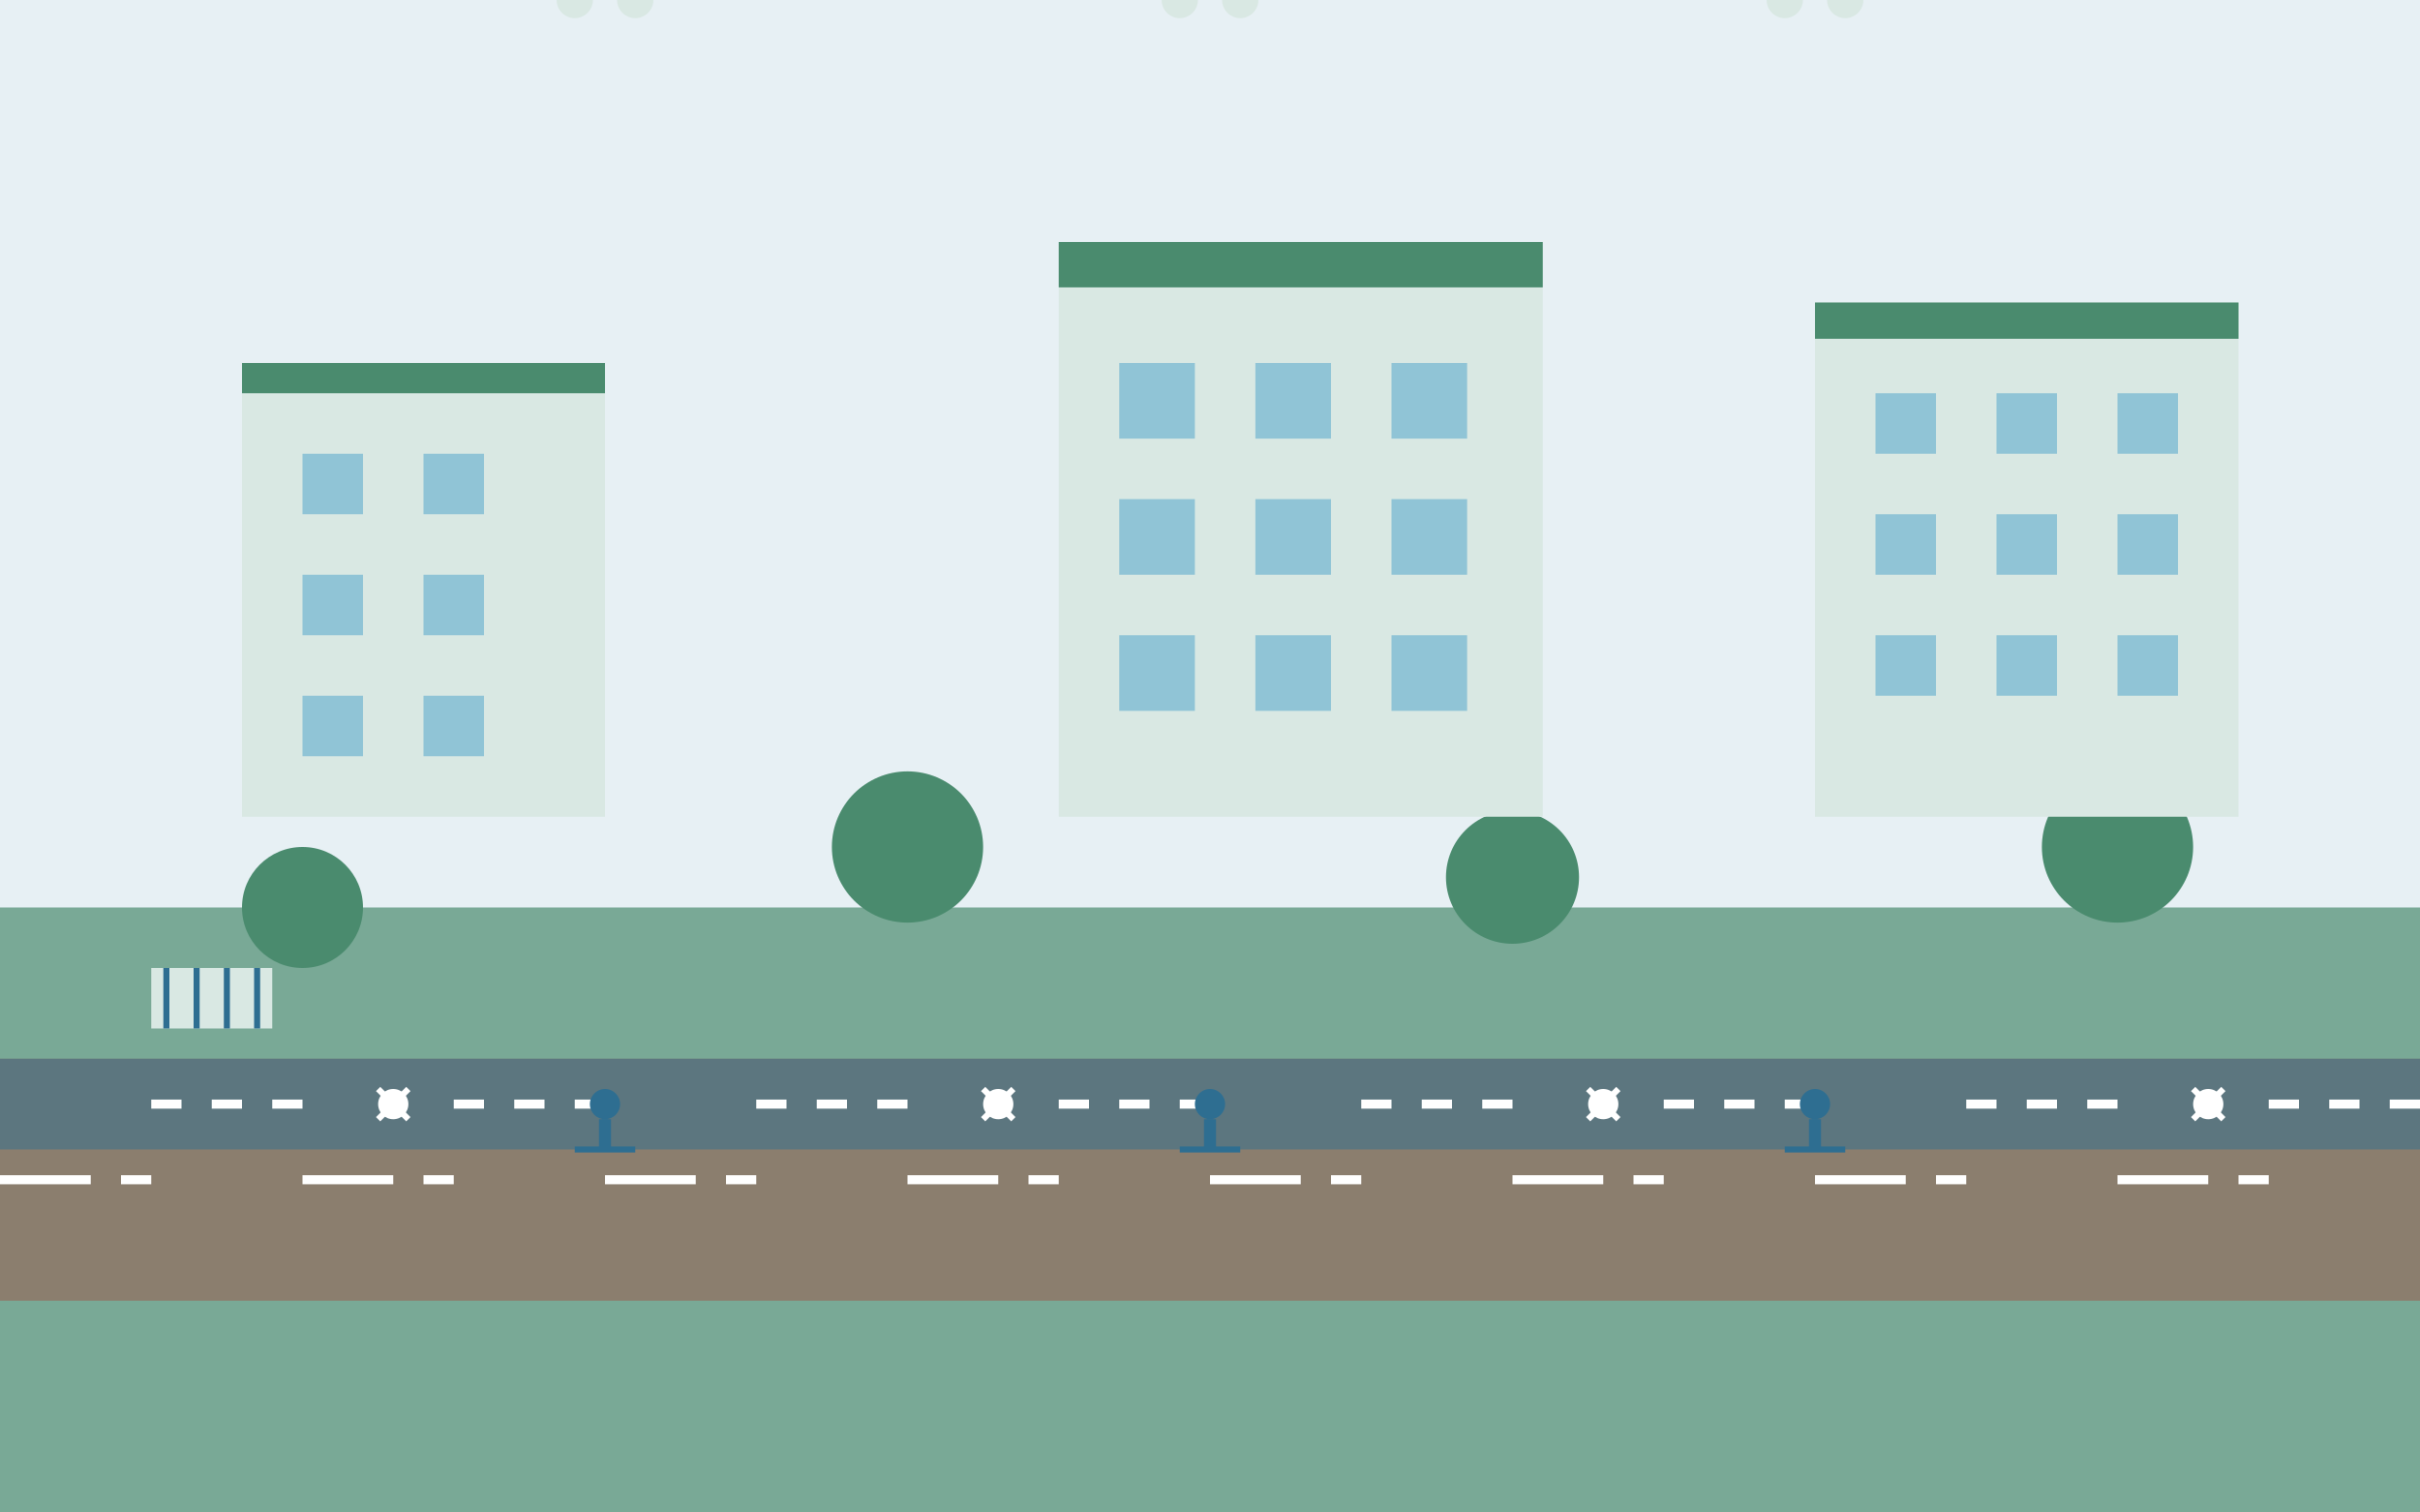 <svg width="800" height="500" viewBox="0 0 800 500" xmlns="http://www.w3.org/2000/svg">
  <!-- Sky background -->
  <rect width="800" height="500" fill="#E7F0F4"/>
  
  <!-- Green area -->
  <rect y="300" width="800" height="200" fill="#4A8B6E" opacity="0.7"/>
  
  <!-- Road -->
  <rect y="350" width="800" height="80" fill="#8B7E6E"/>
  
  <!-- Bicycle path -->
  <rect y="350" width="800" height="30" fill="#2E6E91" opacity="0.5"/>
  <path d="M50,365 L100,365" stroke="#FFFFFF" stroke-width="3" stroke-dasharray="10 10"/>
  <path d="M150,365 L200,365" stroke="#FFFFFF" stroke-width="3" stroke-dasharray="10 10"/>
  <path d="M250,365 L300,365" stroke="#FFFFFF" stroke-width="3" stroke-dasharray="10 10"/>
  <path d="M350,365 L400,365" stroke="#FFFFFF" stroke-width="3" stroke-dasharray="10 10"/>
  <path d="M450,365 L500,365" stroke="#FFFFFF" stroke-width="3" stroke-dasharray="10 10"/>
  <path d="M550,365 L600,365" stroke="#FFFFFF" stroke-width="3" stroke-dasharray="10 10"/>
  <path d="M650,365 L700,365" stroke="#FFFFFF" stroke-width="3" stroke-dasharray="10 10"/>
  <path d="M750,365 L800,365" stroke="#FFFFFF" stroke-width="3" stroke-dasharray="10 10"/>
  
  <!-- Bicycle symbol -->
  <circle cx="130" cy="365" r="5" fill="#FFFFFF"/>
  <circle cx="330" cy="365" r="5" fill="#FFFFFF"/>
  <circle cx="530" cy="365" r="5" fill="#FFFFFF"/>
  <circle cx="730" cy="365" r="5" fill="#FFFFFF"/>
  <path d="M125,360 L135,370" stroke="#FFFFFF" stroke-width="2"/>
  <path d="M125,370 L135,360" stroke="#FFFFFF" stroke-width="2"/>
  <path d="M325,360 L335,370" stroke="#FFFFFF" stroke-width="2"/>
  <path d="M325,370 L335,360" stroke="#FFFFFF" stroke-width="2"/>
  <path d="M525,360 L535,370" stroke="#FFFFFF" stroke-width="2"/>
  <path d="M525,370 L535,360" stroke="#FFFFFF" stroke-width="2"/>
  <path d="M725,360 L735,370" stroke="#FFFFFF" stroke-width="2"/>
  <path d="M725,370 L735,360" stroke="#FFFFFF" stroke-width="2"/>
  
  <!-- Road marking -->
  <path d="M0,390 L50,390" stroke="#FFFFFF" stroke-width="3" stroke-dasharray="30 10"/>
  <path d="M100,390 L150,390" stroke="#FFFFFF" stroke-width="3" stroke-dasharray="30 10"/>
  <path d="M200,390 L250,390" stroke="#FFFFFF" stroke-width="3" stroke-dasharray="30 10"/>
  <path d="M300,390 L350,390" stroke="#FFFFFF" stroke-width="3" stroke-dasharray="30 10"/>
  <path d="M400,390 L450,390" stroke="#FFFFFF" stroke-width="3" stroke-dasharray="30 10"/>
  <path d="M500,390 L550,390" stroke="#FFFFFF" stroke-width="3" stroke-dasharray="30 10"/>
  <path d="M600,390 L650,390" stroke="#FFFFFF" stroke-width="3" stroke-dasharray="30 10"/>
  <path d="M700,390 L750,390" stroke="#FFFFFF" stroke-width="3" stroke-dasharray="30 10"/>
  
  <!-- Trees -->
  <circle cx="100" cy="300" r="20" fill="#4A8B6E"/>
  <circle cx="300" cy="280" r="25" fill="#4A8B6E"/>
  <circle cx="500" cy="290" r="22" fill="#4A8B6E"/>
  <circle cx="700" cy="280" r="25" fill="#4A8B6E"/>
  
  <!-- Buildings in background -->
  <rect x="80" y="120" width="120" height="150" fill="#D9E8E3"/>
  <rect x="80" y="120" width="120" height="10" fill="#4A8B6E"/> <!-- Green roof -->
  <rect x="100" y="150" width="20" height="20" fill="#90C4D6"/> <!-- Window -->
  <rect x="140" y="150" width="20" height="20" fill="#90C4D6"/> <!-- Window -->
  <rect x="100" y="190" width="20" height="20" fill="#90C4D6"/> <!-- Window -->
  <rect x="140" y="190" width="20" height="20" fill="#90C4D6"/> <!-- Window -->
  <rect x="100" y="230" width="20" height="20" fill="#90C4D6"/> <!-- Window -->
  <rect x="140" y="230" width="20" height="20" fill="#90C4D6"/> <!-- Window -->
  
  <rect x="350" y="80" width="160" height="190" fill="#D9E8E3"/>
  <rect x="350" y="80" width="160" height="15" fill="#4A8B6E"/> <!-- Green roof -->
  <rect x="370" y="120" width="25" height="25" fill="#90C4D6"/> <!-- Window -->
  <rect x="415" y="120" width="25" height="25" fill="#90C4D6"/> <!-- Window -->
  <rect x="460" y="120" width="25" height="25" fill="#90C4D6"/> <!-- Window -->
  <rect x="370" y="165" width="25" height="25" fill="#90C4D6"/> <!-- Window -->
  <rect x="415" y="165" width="25" height="25" fill="#90C4D6"/> <!-- Window -->
  <rect x="460" y="165" width="25" height="25" fill="#90C4D6"/> <!-- Window -->
  <rect x="370" y="210" width="25" height="25" fill="#90C4D6"/> <!-- Window -->
  <rect x="415" y="210" width="25" height="25" fill="#90C4D6"/> <!-- Window -->
  <rect x="460" y="210" width="25" height="25" fill="#90C4D6"/> <!-- Window -->
  
  <rect x="600" y="100" width="140" height="170" fill="#D9E8E3"/>
  <rect x="600" y="100" width="140" height="12" fill="#4A8B6E"/> <!-- Green roof -->
  <rect x="620" y="130" width="20" height="20" fill="#90C4D6"/> <!-- Window -->
  <rect x="660" y="130" width="20" height="20" fill="#90C4D6"/> <!-- Window -->
  <rect x="700" y="130" width="20" height="20" fill="#90C4D6"/> <!-- Window -->
  <rect x="620" y="170" width="20" height="20" fill="#90C4D6"/> <!-- Window -->
  <rect x="660" y="170" width="20" height="20" fill="#90C4D6"/> <!-- Window -->
  <rect x="700" y="170" width="20" height="20" fill="#90C4D6"/> <!-- Window -->
  <rect x="620" y="210" width="20" height="20" fill="#90C4D6"/> <!-- Window -->
  <rect x="660" y="210" width="20" height="20" fill="#90C4D6"/> <!-- Window -->
  <rect x="700" y="210" width="20" height="20" fill="#90C4D6"/> <!-- Window -->
  
  <!-- Cyclists -->
  <circle cx="200" cy="365" r="5" fill="#2E6E91"/>
  <rect x="198" y="370" width="4" height="10" fill="#2E6E91"/>
  <circle cx="190" y="380" r="6" fill="#D9E8E3"/> <!-- Wheel -->
  <circle cx="210" y="380" r="6" fill="#D9E8E3"/> <!-- Wheel -->
  <line x1="190" y1="380" x2="210" y2="380" stroke="#2E6E91" stroke-width="2"/>
  <line x1="200" y1="380" x2="200" y2="370" stroke="#2E6E91" stroke-width="2"/>
  
  <circle cx="400" cy="365" r="5" fill="#2E6E91"/>
  <rect x="398" y="370" width="4" height="10" fill="#2E6E91"/>
  <circle cx="390" y="380" r="6" fill="#D9E8E3"/> <!-- Wheel -->
  <circle cx="410" y="380" r="6" fill="#D9E8E3"/> <!-- Wheel -->
  <line x1="390" y1="380" x2="410" y2="380" stroke="#2E6E91" stroke-width="2"/>
  <line x1="400" y1="380" x2="400" y2="370" stroke="#2E6E91" stroke-width="2"/>
  
  <circle cx="600" cy="365" r="5" fill="#2E6E91"/>
  <rect x="598" y="370" width="4" height="10" fill="#2E6E91"/>
  <circle cx="590" y="380" r="6" fill="#D9E8E3"/> <!-- Wheel -->
  <circle cx="610" y="380" r="6" fill="#D9E8E3"/> <!-- Wheel -->
  <line x1="590" y1="380" x2="610" y2="380" stroke="#2E6E91" stroke-width="2"/>
  <line x1="600" y1="380" x2="600" y2="370" stroke="#2E6E91" stroke-width="2"/>
  
  <!-- Bicycle parking -->
  <rect x="50" y="320" width="40" height="20" fill="#D9E8E3"/>
  <line x1="55" y1="320" x2="55" y2="340" stroke="#2E6E91" stroke-width="2"/>
  <line x1="65" y1="320" x2="65" y2="340" stroke="#2E6E91" stroke-width="2"/>
  <line x1="75" y1="320" x2="75" y2="340" stroke="#2E6E91" stroke-width="2"/>
  <line x1="85" y1="320" x2="85" y2="340" stroke="#2E6E91" stroke-width="2"/>
</svg>